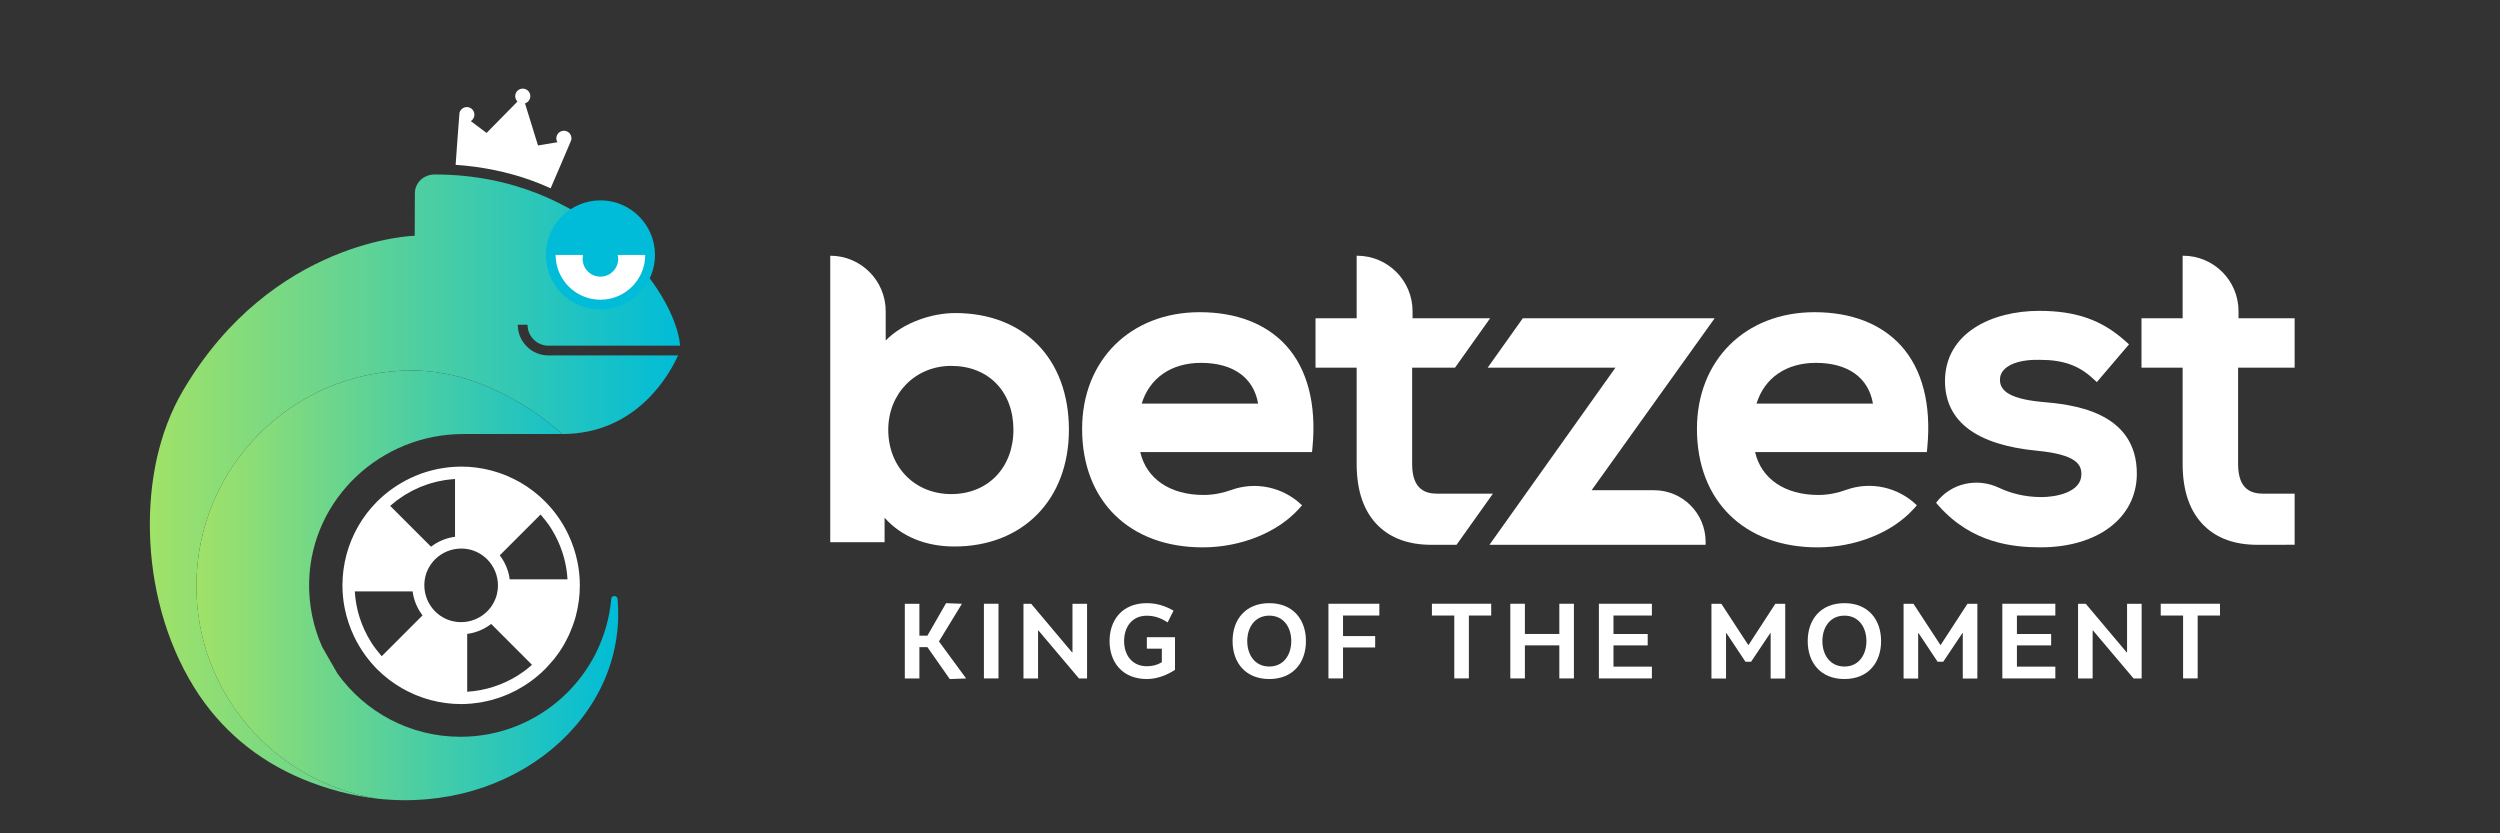<?xml version="1.0" encoding="utf-8"?>
<!-- Generator: Adobe Illustrator 23.0.1, SVG Export Plug-In . SVG Version: 6.00 Build 0)  -->
<svg version="1.1" id="Warstwa_1" xmlns="http://www.w3.org/2000/svg" xmlns:xlink="http://www.w3.org/1999/xlink" x="0px" y="0px"
	 viewBox="100 380 900 300" style="enable-background:new 0 0 1080 1080;" xml:space="preserve">
<rect x="100" y="380" width="900" height="300" fill="#333333" stroke="none"/>
<style type="text/css">
	.st0{fill:#FFFFFF;}
	.st1{fill:url(#XMLID_2_);}
	.st2{fill:url(#XMLID_3_);}
	.st3{fill:#00BCD8;}
</style>
<g>
	<g>
		<path class="st0" d="M443.87,492.7c-8.34,0-18.63,3.37-25.02,9.88v-10.56c0-11.02-8.94-19.96-19.96-19.96h0v103.12h19.56v-8.79
			c6,6.72,14.73,10.35,25.12,10.35c24.67,0,41.24-16.88,41.24-42.02C484.8,509.2,468.73,492.7,443.87,492.7z M442.46,511.72
			c13.38,0,22.37,9.24,22.37,23c0,13.63-9.2,23.15-22.37,23.15c-13.14,0-22.69-9.73-22.69-23.15
			C419.78,521.61,429.53,511.72,442.46,511.72z"/>
		<path class="st0" d="M531.89,492.39c-24.92,0-42.33,17.28-42.33,42.02c0,25.9,17.04,42.64,43.42,42.64
			c13.57,0,26.78-5.26,34.49-13.73l1.27-1.4l0,0c-6.74-6.54-16.61-8.72-25.44-5.54c-2.96,1.06-6.34,1.81-10.01,1.81
			c-12.09,0-20.62-5.86-22.79-15.44h61.83l0.17-1.77c1.46-15.48-1.83-28.13-9.52-36.59C555.83,496.54,545.08,492.39,531.89,492.39z
			 M511.01,525.29c2.85-9.23,10.67-14.66,21.35-14.66c11.57,0,18.95,5.31,20.56,14.66H511.01z"/>
		<path id="XMLID_260_" class="st0" d="M914.83,557.72c-3.92,0-9.12-1.11-9.12-10.68v-34.69h20.36v-17.78h-20.2v-2.55
			c0-11.02-8.94-19.96-19.96-19.96h-0.16v22.51h-14.81v17.78h14.81v34.69c0,9.76,2.63,17.26,7.81,22.29
			c4.64,4.52,11.08,6.8,19.1,6.8c0.41,0,12.99-0.01,13.41-0.02v-18.4H914.83z"/>
		<path class="st0" d="M753.23,492.39c-24.92,0-42.33,17.28-42.33,42.02c0,25.9,17.04,42.64,43.42,42.64
			c13.57,0,26.78-5.26,34.49-13.73l1.27-1.4l-0.02-0.02c-6.74-6.54-16.62-8.74-25.46-5.54c-2.97,1.07-6.34,1.83-9.97,1.83
			c-12.09,0-20.62-5.86-22.79-15.44h61.83l0.17-1.77c1.46-15.48-1.83-28.13-9.52-36.59C777.16,496.54,766.41,492.39,753.23,492.39z
			 M732.35,525.29c2.85-9.23,10.67-14.66,21.35-14.66c11.57,0,18.95,5.31,20.56,14.66H732.35z"/>
		<path id="XMLID_257_" class="st0" d="M834.9,524.67c-13.08-1.24-14.84-4.89-14.92-7.88c0-1.53,0.53-2.8,1.63-3.88
			c2.3-2.27,6.79-3.53,12.8-3.37c8.23,0,13.89,1.99,18.95,6.65l1.49,1.37l11.59-13.59l-1.42-1.27
			c-8.48-7.56-17.73-10.79-30.92-10.79c-16.88,0-33.91,7.84-33.91,25.36c0.13,14.47,11.27,22.88,33.1,24.99
			c14.21,1.37,16.09,4.95,16.01,8.62c-0.14,6.37-9.13,8.07-14.39,8.07c-6.14,0-11.25-1.45-15.31-3.37
			c-7.95-3.74-17.39-1.63-22.62,5.43l0,0l1.05,1.18c11.85,13.31,26.53,14.85,36.54,14.85c20.58,0,34.52-10.55,34.69-26.26
			C869.44,527.7,845.23,525.57,834.9,524.67z"/>
		<path id="XMLID_256_" class="st0" d="M637.45,557.72h-19.96c-3.92,0-9.12-1.11-9.12-10.68v-34.69h15.44l12.64-17.78h-27.93v-2.55
			c0-11.02-8.94-19.96-19.96-19.96h-0.16v22.51h-14.81v17.78h14.81v34.69c0,9.76,2.63,17.26,7.81,22.29
			c4.64,4.52,11.08,6.8,19.1,6.8c0.16,0,4.2,0,9.04,0L637.45,557.72z"/>
		<path id="XMLID_255_" class="st0" d="M695.47,556.48h-22.49l44.3-61.91h-69.07l-12.64,17.78h46c0,0-45.39,63.77-45.36,63.77
			l-0.01,0.01h77.82v-1.1C714.02,564.79,705.71,556.48,695.47,556.48z"/>
	</g>
	<g>
		<path class="st0" d="M430.98,608.85h2.88l6.72-11.71l5.71,0.22l-8.27,13.55l9.78,13.33l-5.89,0.22l-8.05-11.5h-2.88v11.28h-5.25
			v-26.88h5.25V608.85z"/>
		<path class="st0" d="M454.21,624.23v-26.88h5.25v26.88H454.21z"/>
		<path class="st0" d="M473.84,606.98l-0.14,0.04v17.22h-5.25v-26.88h2.77l14.73,17.5l0.14-0.04v-17.46h5.25v26.88h-2.91
			L473.84,606.98z"/>
		<path class="st0" d="M523.01,621.14c-3.05,2.01-6.61,3.31-10.13,3.31c-8.87,0-13.44-6.11-13.44-13.66
			c0-7.54,4.53-13.65,13.4-13.65c3.74,0,6.68,1.04,9.63,2.69l-2.12,4.24c-2.3-1.51-4.6-2.41-7.51-2.41c-5.32,0-8.16,4.06-8.16,9.13
			c0,5.03,2.87,9.06,8.19,9.06c2.01,0,3.7-0.43,5.39-1.44v-4.89h-5.39v-4.13h10.13V621.14z"/>
		<path class="st0" d="M570.14,610.79c0,7.8-4.67,13.66-13.19,13.66c-8.55,0-13.22-5.86-13.22-13.66c0-7.79,4.67-13.65,13.22-13.65
			C565.47,597.14,570.14,603,570.14,610.79z M549.01,610.79c0,4.92,2.73,9.16,7.94,9.16c5.17,0,7.91-4.24,7.91-9.16
			s-2.73-9.16-7.91-9.16C551.74,601.63,549.01,605.87,549.01,610.79z"/>
		<path class="st0" d="M583.49,601.59v7.4h11.57v4.1h-11.57v11.14h-5.25v-26.88h18.32v4.24H583.49z"/>
		<path class="st0" d="M636.84,601.59h-8.05v22.64h-5.25v-22.64h-8.05v-4.24h21.34V601.59z"/>
		<path class="st0" d="M643.71,624.23v-26.88h5.25v10.88h12.4v-10.88h5.25v26.88h-5.25v-11.9h-12.4v11.9H643.71z"/>
		<path class="st0" d="M680.85,601.59v6.65h12.32v4.1h-12.32v7.65h13.83v4.24H675.6v-26.88h19.08v4.24H680.85z"/>
		<path class="st0" d="M728.37,618.23l-6.86-10.31l-0.14,0.07v16.28h-5.25v-26.91h3.56l9.74,14.91l9.7-14.91h3.56v26.91h-5.25
			v-16.31l-0.14-0.04l-6.9,10.31H728.37z"/>
		<path class="st0" d="M777.19,610.79c0,7.8-4.67,13.66-13.19,13.66c-8.55,0-13.22-5.86-13.22-13.66c0-7.79,4.67-13.65,13.22-13.65
			C772.52,597.14,777.19,603,777.19,610.79z M756.06,610.79c0,4.92,2.73,9.16,7.94,9.16c5.17,0,7.91-4.24,7.91-9.16
			s-2.73-9.16-7.91-9.16C758.79,601.63,756.06,605.87,756.06,610.79z"/>
		<path class="st0" d="M797.54,618.23l-6.86-10.31l-0.14,0.07v16.28h-5.25v-26.91h3.56l9.74,14.91l9.7-14.91h3.56v26.91h-5.25
			v-16.31l-0.14-0.04l-6.9,10.31H797.54z"/>
		<path class="st0" d="M826.09,601.59v6.65h12.32v4.1h-12.32v7.65h13.83v4.24h-19.08v-26.88h19.08v4.24H826.09z"/>
		<path class="st0" d="M853.49,606.98l-0.14,0.04v17.22h-5.25v-26.88h2.77l14.73,17.5l0.14-0.04v-17.46h5.25v26.88h-2.91
			L853.49,606.98z"/>
		<path class="st0" d="M899.21,601.59h-8.05v22.64h-5.25v-22.64h-8.05v-4.24h21.34V601.59z"/>
	</g>
	<linearGradient id="XMLID_2_" gradientUnits="userSpaceOnUse" x1="170.708" y1="590.721" x2="322.56" y2="590.721">
		<stop  offset="3.027344e-03" style="stop-color:#A0E268"/>
		<stop  offset="1" style="stop-color:#00BCD8"/>
	</linearGradient>
	<path id="XMLID_224_" class="st1" d="M322.33,595.6c-0.05-0.59-0.56-1.05-1.15-1.05c-0.59,0-1.08,0.45-1.13,1.04
		c-2.45,27.82-25.82,49.65-54.28,49.65c-18.24,0-34.38-8.97-44.27-22.74l-5.52-9.62c-3.23-7.24-4.93-15.31-4.68-23.8
		c0.89-29.6,25.82-52.83,55.44-52.83h35.62c0,0-23.69-22.88-54.08-22.88c-42.84,0-77.58,34.73-77.58,77.58
		c0,38.55,28.12,70.52,64.97,76.54C284.63,673.04,326.05,638.24,322.33,595.6z"/>
	<linearGradient id="XMLID_3_" gradientUnits="userSpaceOnUse" x1="153.935" y1="555.148" x2="344.833" y2="555.148">
		<stop  offset="3.027344e-03" style="stop-color:#A0E268"/>
		<stop  offset="1" style="stop-color:#00BCD8"/>
	</linearGradient>
	<path id="XMLID_223_" class="st2" d="M297.45,507.96c-6.1,0-11.06-4.96-11.06-11.06h3.52c0,4.16,3.39,7.55,7.55,7.55h47.38
		c-1.6-19.52-32.63-61.64-88.32-61.64c-3.93,0-7.16,2.9-7.17,6.83l-0.05,15.23c0,0-51.32,1.21-83.37,55.66
		c-8.94,15.19-12.31,33.2-11.96,50.78c0.39,19.44,5.59,39.49,15.88,56.08c9.34,15.06,22.64,26.2,38.96,33.02
		c9.06,3.79,18.09,6.08,26.87,7.08c-36.84-6.03-64.97-37.99-64.97-76.54c0-42.84,34.73-77.58,77.58-77.58
		c30.38,0,54.08,22.88,54.08,22.88c26.9,0,38.71-21.58,41.73-28.3H297.45z"/>
	<path id="XMLID_222_" class="st0" d="M291.37,444.98c2.36,0.85,4.65,1.79,6.86,2.81c0,0,7.34-17.04,7.42-17.34
		c0-0.02,0-0.03,0.01-0.05l0.01-0.03l-0.01,0c0.31-1.44-0.57-2.87-2.01-3.22c-1.46-0.36-2.93,0.54-3.29,2
		c-0.18,0.73-0.04,1.46,0.32,2.05l-7,1.17l-4.68-15.15c0.88-0.27,1.61-0.98,1.84-1.95c0.36-1.46-0.54-2.93-2-3.29
		c-1.46-0.36-2.93,0.54-3.29,2c-0.23,0.96,0.08,1.93,0.74,2.58l-11.12,11.3l-5.68-4.26c0.59-0.36,1.05-0.95,1.22-1.68
		c0.36-1.46-0.54-2.93-2-3.29c-1.44-0.35-2.88,0.51-3.27,1.93l-0.01,0l0,0.03c0,0.02-0.01,0.03-0.02,0.04
		c-0.07,0.3-1.38,18.71-1.38,18.71C273.46,439.98,282.68,441.85,291.37,444.98z"/>
	<circle id="XMLID_221_" class="st0" cx="316.15" cy="471.77" r="17.89"/>
	<path class="st3" d="M316.15,452.13c-10.83,0-19.65,8.81-19.65,19.65s8.81,19.65,19.65,19.65s19.65-8.81,19.65-19.65
		S326.99,452.13,316.15,452.13z M316.15,487.9c-8.89,0-16.13-7.24-16.13-16.13v0h9.89c-0.1,0.45-0.17,0.92-0.17,1.41
		c0,3.54,2.87,6.41,6.41,6.41c3.54,0,6.4-2.87,6.4-6.41c0-0.48-0.06-0.95-0.17-1.41h9.89v0C332.29,480.67,325.05,487.9,316.15,487.9
		z"/>
	<path id="XMLID_212_" class="st0" d="M299.54,617.17c0.45-0.57,0.87-1.15,1.29-1.73c0.21-0.3,0.43-0.59,0.64-0.89
		c0.56-0.84,1.1-1.69,1.6-2.57c0.2-0.35,0.39-0.72,0.58-1.08c0.32-0.59,0.63-1.19,0.92-1.79c0.19-0.4,0.37-0.81,0.55-1.21
		c0.28-0.64,0.54-1.29,0.79-1.94c0.14-0.36,0.28-0.71,0.41-1.08c0.36-1.03,0.7-2.07,0.98-3.13c0.22-0.83,0.41-1.66,0.58-2.5
		c0.04-0.22,0.08-0.44,0.12-0.66c0.12-0.65,0.23-1.3,0.32-1.95c0.03-0.22,0.06-0.43,0.09-0.65c0.09-0.76,0.17-1.51,0.22-2.27
		c0.01-0.09,0.02-0.18,0.02-0.27c0.06-0.88,0.09-1.75,0.09-2.62c0-0.04,0-0.07,0-0.11c0-0.22-0.01-0.43-0.02-0.65
		c-0.01-0.44-0.01-0.88-0.03-1.31c-0.01-0.26-0.03-0.52-0.05-0.79c-0.03-0.44-0.06-0.89-0.1-1.33c-0.02-0.2-0.05-0.41-0.07-0.61
		c-0.06-0.51-0.12-1.01-0.19-1.51c-0.02-0.12-0.04-0.24-0.06-0.35c-0.09-0.59-0.19-1.17-0.31-1.75c-0.01-0.04-0.02-0.07-0.02-0.11
		c-0.69-3.4-1.79-6.69-3.26-9.8c-0.01-0.02-0.02-0.05-0.03-0.07c-0.28-0.59-0.57-1.17-0.87-1.74c-0.05-0.1-0.11-0.21-0.17-0.31
		c-0.26-0.48-0.53-0.97-0.81-1.44c-0.11-0.19-0.23-0.37-0.34-0.55c-0.23-0.38-0.47-0.76-0.72-1.14c-0.17-0.26-0.35-0.51-0.52-0.77
		c-0.2-0.29-0.4-0.59-0.61-0.87c-0.23-0.31-0.46-0.62-0.7-0.93c-0.17-0.22-0.34-0.45-0.52-0.67c-0.27-0.34-0.56-0.68-0.84-1.02
		c-0.15-0.18-0.31-0.36-0.47-0.54c-0.3-0.34-0.61-0.68-0.92-1.01c-0.16-0.18-0.33-0.35-0.5-0.52c-0.13-0.13-0.25-0.27-0.39-0.41
		c-0.13-0.13-0.26-0.24-0.39-0.37c-0.42-0.41-0.84-0.81-1.28-1.2c-0.18-0.16-0.36-0.33-0.54-0.49c-0.64-0.56-1.29-1.09-1.96-1.61
		c-0.06-0.05-0.13-0.09-0.19-0.14c-0.63-0.48-1.29-0.95-1.95-1.4c-0.12-0.08-0.24-0.16-0.37-0.25c-0.69-0.45-1.39-0.89-2.11-1.31
		c-0.03-0.02-0.07-0.04-0.1-0.06c-1.53-0.88-3.13-1.67-4.79-2.37c-0.16-0.07-0.32-0.13-0.48-0.2c-0.65-0.26-1.32-0.51-1.99-0.75
		c-0.18-0.06-0.37-0.13-0.55-0.19c-0.82-0.27-1.65-0.53-2.5-0.76c-0.83-0.22-1.66-0.41-2.49-0.58c-0.23-0.05-0.46-0.09-0.69-0.13
		c-0.63-0.12-1.26-0.22-1.88-0.31c-0.24-0.03-0.48-0.07-0.73-0.1c-0.71-0.09-1.41-0.16-2.12-0.21c-0.14-0.01-0.28-0.03-0.41-0.03
		c-0.85-0.05-1.7-0.08-2.55-0.08c-0.05,0-0.09,0-0.14,0h0c0,0-0.01,0-0.01,0c0,0-0.01,0-0.01,0c-0.28,0-0.57,0.02-0.85,0.02
		c-0.35,0.01-0.7,0.01-1.05,0.03c-0.35,0.02-0.71,0.04-1.06,0.07c-0.35,0.02-0.7,0.05-1.05,0.08c-0.31,0.03-0.61,0.07-0.91,0.11
		c-0.4,0.05-0.8,0.09-1.2,0.15c-0.23,0.03-0.46,0.08-0.69,0.11c-0.47,0.08-0.94,0.16-1.41,0.25c-0.15,0.03-0.31,0.07-0.46,0.1
		c-0.54,0.11-1.08,0.23-1.61,0.37c-0.09,0.02-0.18,0.05-0.28,0.07c-0.59,0.15-1.18,0.31-1.76,0.49c-0.06,0.02-0.11,0.04-0.17,0.05
		c-0.61,0.19-1.22,0.39-1.82,0.6c-0.05,0.02-0.11,0.04-0.16,0.06c-0.6,0.22-1.19,0.44-1.77,0.69c-0.08,0.03-0.15,0.07-0.23,0.1
		c-0.55,0.23-1.1,0.47-1.64,0.73c-0.13,0.06-0.25,0.12-0.38,0.19c-0.48,0.23-0.96,0.47-1.43,0.72c-0.2,0.1-0.39,0.21-0.58,0.32
		c-0.39,0.21-0.78,0.43-1.17,0.66c-0.27,0.16-0.53,0.32-0.79,0.48c-0.3,0.19-0.61,0.38-0.9,0.57c-0.33,0.21-0.65,0.44-0.98,0.66
		c-0.22,0.16-0.45,0.31-0.67,0.47c-0.37,0.27-0.74,0.55-1.11,0.83c-0.17,0.13-0.33,0.25-0.5,0.39c-0.39,0.31-0.78,0.64-1.16,0.96
		c-0.13,0.12-0.27,0.23-0.4,0.35c-0.38,0.34-0.76,0.68-1.13,1.03c-0.14,0.13-0.27,0.26-0.41,0.39c-0.15,0.15-0.31,0.29-0.46,0.43
		c-0.14,0.14-0.27,0.29-0.4,0.43c-0.38,0.39-0.74,0.78-1.11,1.18c-0.19,0.21-0.38,0.41-0.56,0.62c-0.54,0.63-1.07,1.27-1.58,1.92
		c-0.07,0.09-0.13,0.18-0.2,0.27c-0.46,0.61-0.91,1.23-1.34,1.87c-0.09,0.14-0.19,0.28-0.28,0.42c-0.44,0.67-0.87,1.35-1.27,2.05
		c-0.03,0.05-0.06,0.1-0.09,0.15c-0.88,1.52-1.66,3.11-2.35,4.76c-0.07,0.17-0.14,0.35-0.21,0.52c-0.26,0.64-0.5,1.28-0.73,1.93
		c-0.07,0.2-0.14,0.4-0.21,0.6c-0.27,0.82-0.53,1.64-0.75,2.48c-0.22,0.83-0.41,1.66-0.58,2.5c-0.05,0.22-0.08,0.44-0.12,0.67
		c-0.12,0.65-0.23,1.29-0.32,1.94c-0.03,0.22-0.06,0.44-0.09,0.66c-0.09,0.75-0.17,1.51-0.22,2.26c-0.01,0.09-0.02,0.19-0.02,0.28
		c-0.06,0.87-0.08,1.75-0.09,2.62c0,0.04,0,0.07,0,0.11c0,0.22,0.01,0.43,0.02,0.65c0.01,0.44,0.01,0.88,0.03,1.31
		c0.01,0.26,0.03,0.52,0.05,0.78c0.03,0.44,0.06,0.89,0.1,1.33c0.02,0.2,0.05,0.41,0.07,0.61c0.06,0.51,0.12,1.01,0.19,1.51
		c0.02,0.12,0.04,0.24,0.06,0.36c0.09,0.59,0.19,1.17,0.31,1.75c0.01,0.04,0.02,0.08,0.03,0.12c0.69,3.4,1.79,6.68,3.25,9.78
		c0.02,0.03,0.03,0.07,0.05,0.1c0.27,0.57,0.56,1.14,0.85,1.7c0.06,0.11,0.12,0.22,0.18,0.33c0.26,0.48,0.52,0.95,0.8,1.41
		c0.11,0.19,0.23,0.38,0.35,0.57c0.23,0.37,0.46,0.75,0.7,1.12c0.18,0.27,0.36,0.53,0.54,0.79c0.2,0.28,0.39,0.57,0.59,0.85
		c0.23,0.32,0.47,0.64,0.72,0.96c0.16,0.21,0.33,0.43,0.5,0.64c0.28,0.35,0.57,0.7,0.86,1.04c0.15,0.17,0.29,0.35,0.44,0.52
		c0.31,0.35,0.62,0.7,0.95,1.04c0.16,0.17,0.31,0.33,0.47,0.5c0.13,0.14,0.26,0.28,0.4,0.42c0,0,0,0,0,0
		c0.13,0.13,0.26,0.24,0.39,0.36c0.42,0.41,0.85,0.81,1.28,1.2c0.18,0.16,0.35,0.32,0.53,0.48c0.64,0.56,1.29,1.09,1.97,1.61
		c0.06,0.05,0.13,0.1,0.2,0.15c0.63,0.48,1.28,0.94,1.95,1.39c0.12,0.08,0.25,0.17,0.37,0.25c0.68,0.45,1.38,0.88,2.09,1.3
		c0.04,0.02,0.08,0.05,0.12,0.07c1.52,0.88,3.11,1.66,4.76,2.35c0.18,0.08,0.36,0.15,0.54,0.22c0.63,0.25,1.26,0.49,1.91,0.72
		c0.21,0.07,0.41,0.15,0.62,0.22c0.81,0.27,1.63,0.52,2.47,0.75c3.68,0.98,7.37,1.45,11.01,1.45c0.01,0,0.03,0,0.04,0
		c1.03,0,2.06-0.05,3.08-0.13c0.22-0.02,0.45-0.03,0.67-0.05c0.96-0.09,1.91-0.21,2.86-0.36c0.28-0.05,0.57-0.1,0.85-0.15
		c0.8-0.14,1.59-0.31,2.37-0.5c0.35-0.08,0.7-0.17,1.05-0.27c0.72-0.19,1.43-0.4,2.14-0.63c0.36-0.12,0.72-0.23,1.07-0.36
		c0.81-0.28,1.6-0.59,2.39-0.92c0.33-0.14,0.66-0.29,0.99-0.44c0.68-0.31,1.35-0.63,2.01-0.97c0.24-0.13,0.49-0.25,0.73-0.38
		c0.8-0.43,1.59-0.9,2.36-1.38c0.21-0.13,0.42-0.26,0.63-0.4c0.84-0.54,1.65-1.11,2.45-1.71c0.1-0.08,0.2-0.16,0.3-0.24
		c0.83-0.63,1.64-1.3,2.42-1.99c0.02-0.02,0.04-0.03,0.06-0.05c0.58-0.52,1.16-1.06,1.72-1.61l0,0c0.17-0.17,0.32-0.34,0.48-0.51
		c0.22-0.23,0.44-0.46,0.65-0.7c0.51-0.55,1-1.1,1.47-1.67C299.06,617.76,299.3,617.47,299.54,617.17z M289.23,621.22
		c-0.13,0.1-0.26,0.2-0.4,0.3c-0.79,0.58-1.59,1.13-2.41,1.65c-0.05,0.03-0.09,0.06-0.14,0.09c-5.38,3.34-11.55,5.34-17.87,5.75
		c-0.07,0-0.15,0.01-0.22,0.02V608.2c3.13-0.4,6.13-1.64,8.63-3.58l14.7,14.71c-0.05,0.04-0.09,0.08-0.14,0.12
		C290.7,620.07,289.97,620.66,289.23,621.22z M233.6,611.18c-0.05-0.09-0.11-0.17-0.16-0.26c-1.65-2.67-2.98-5.53-3.94-8.51
		c-0.01-0.04-0.02-0.07-0.03-0.11c-0.32-1-0.6-2-0.83-3.02c0-0.02-0.01-0.04-0.01-0.06c-0.46-1.99-0.75-4.02-0.88-6.06
		c-0.01-0.09-0.01-0.17-0.02-0.26l20.81,0c0.4,3.13,1.64,6.13,3.58,8.63l-10.92,10.93l-3.78,3.78c-0.05-0.05-0.1-0.1-0.14-0.16
		c-0.6-0.68-1.17-1.38-1.71-2.1c-0.12-0.16-0.24-0.32-0.36-0.47C234.63,612.75,234.1,611.98,233.6,611.18z M242.91,560.12
		c0.29-0.22,0.59-0.41,0.88-0.61c0.58-0.41,1.16-0.83,1.76-1.21c0.24-0.15,0.48-0.28,0.72-0.42c0.68-0.41,1.36-0.81,2.06-1.17
		c0.21-0.11,0.43-0.2,0.64-0.31c0.74-0.37,1.48-0.72,2.25-1.04c0.22-0.09,0.45-0.17,0.67-0.26c0.76-0.3,1.52-0.59,2.29-0.84
		c0.27-0.09,0.55-0.16,0.82-0.24c0.73-0.22,1.46-0.43,2.19-0.6c0.35-0.08,0.7-0.15,1.05-0.22c0.67-0.14,1.34-0.27,2.01-0.38
		c0.42-0.06,0.85-0.11,1.28-0.16c0.62-0.07,1.23-0.14,1.85-0.19c0.14-0.01,0.29-0.01,0.43-0.02v20.79c-3.13,0.4-6.14,1.64-8.64,3.58
		l-14.71-14.71c0.33-0.29,0.68-0.55,1.01-0.83C241.96,560.89,242.42,560.49,242.91,560.12z M298.43,570.27
		c0.05,0.08,0.1,0.16,0.15,0.24c1.65,2.67,2.98,5.54,3.94,8.52c0.01,0.04,0.02,0.07,0.03,0.11c0.32,0.99,0.6,2,0.83,3.02
		c0.01,0.03,0.01,0.05,0.02,0.08c0.46,1.98,0.75,4,0.88,6.04c0.01,0.09,0.01,0.18,0.02,0.27l-20.81,0c-0.4-3.13-1.64-6.13-3.58-8.63
		l7-7l7.7-7.7c0.04,0.05,0.09,0.1,0.13,0.15c0.6,0.69,1.18,1.4,1.73,2.12c0.11,0.15,0.23,0.3,0.34,0.45
		C297.39,568.68,297.93,569.46,298.43,570.27z M266.02,603.97c0,0-0.01,0-0.01,0c-1.19,0-2.34-0.15-3.42-0.43l0,0
		c-2.24-0.6-4.3-1.79-5.95-3.44c-2.47-2.47-3.88-5.89-3.88-9.37c0-1.2,0.15-2.35,0.43-3.42c0.6-2.24,1.79-4.3,3.44-5.95
		c2.47-2.47,5.88-3.88,9.37-3.88c0,0,0.01,0,0.01,0c1.19,0,2.34,0.15,3.42,0.43h0c2.24,0.6,4.3,1.79,5.95,3.44l0,0
		c2.47,2.47,3.88,5.89,3.88,9.37c0,1.19-0.15,2.34-0.43,3.42c-0.6,2.24-1.79,4.3-3.44,5.95
		C272.91,602.56,269.5,603.97,266.02,603.97z"/>
</g>
</svg>
